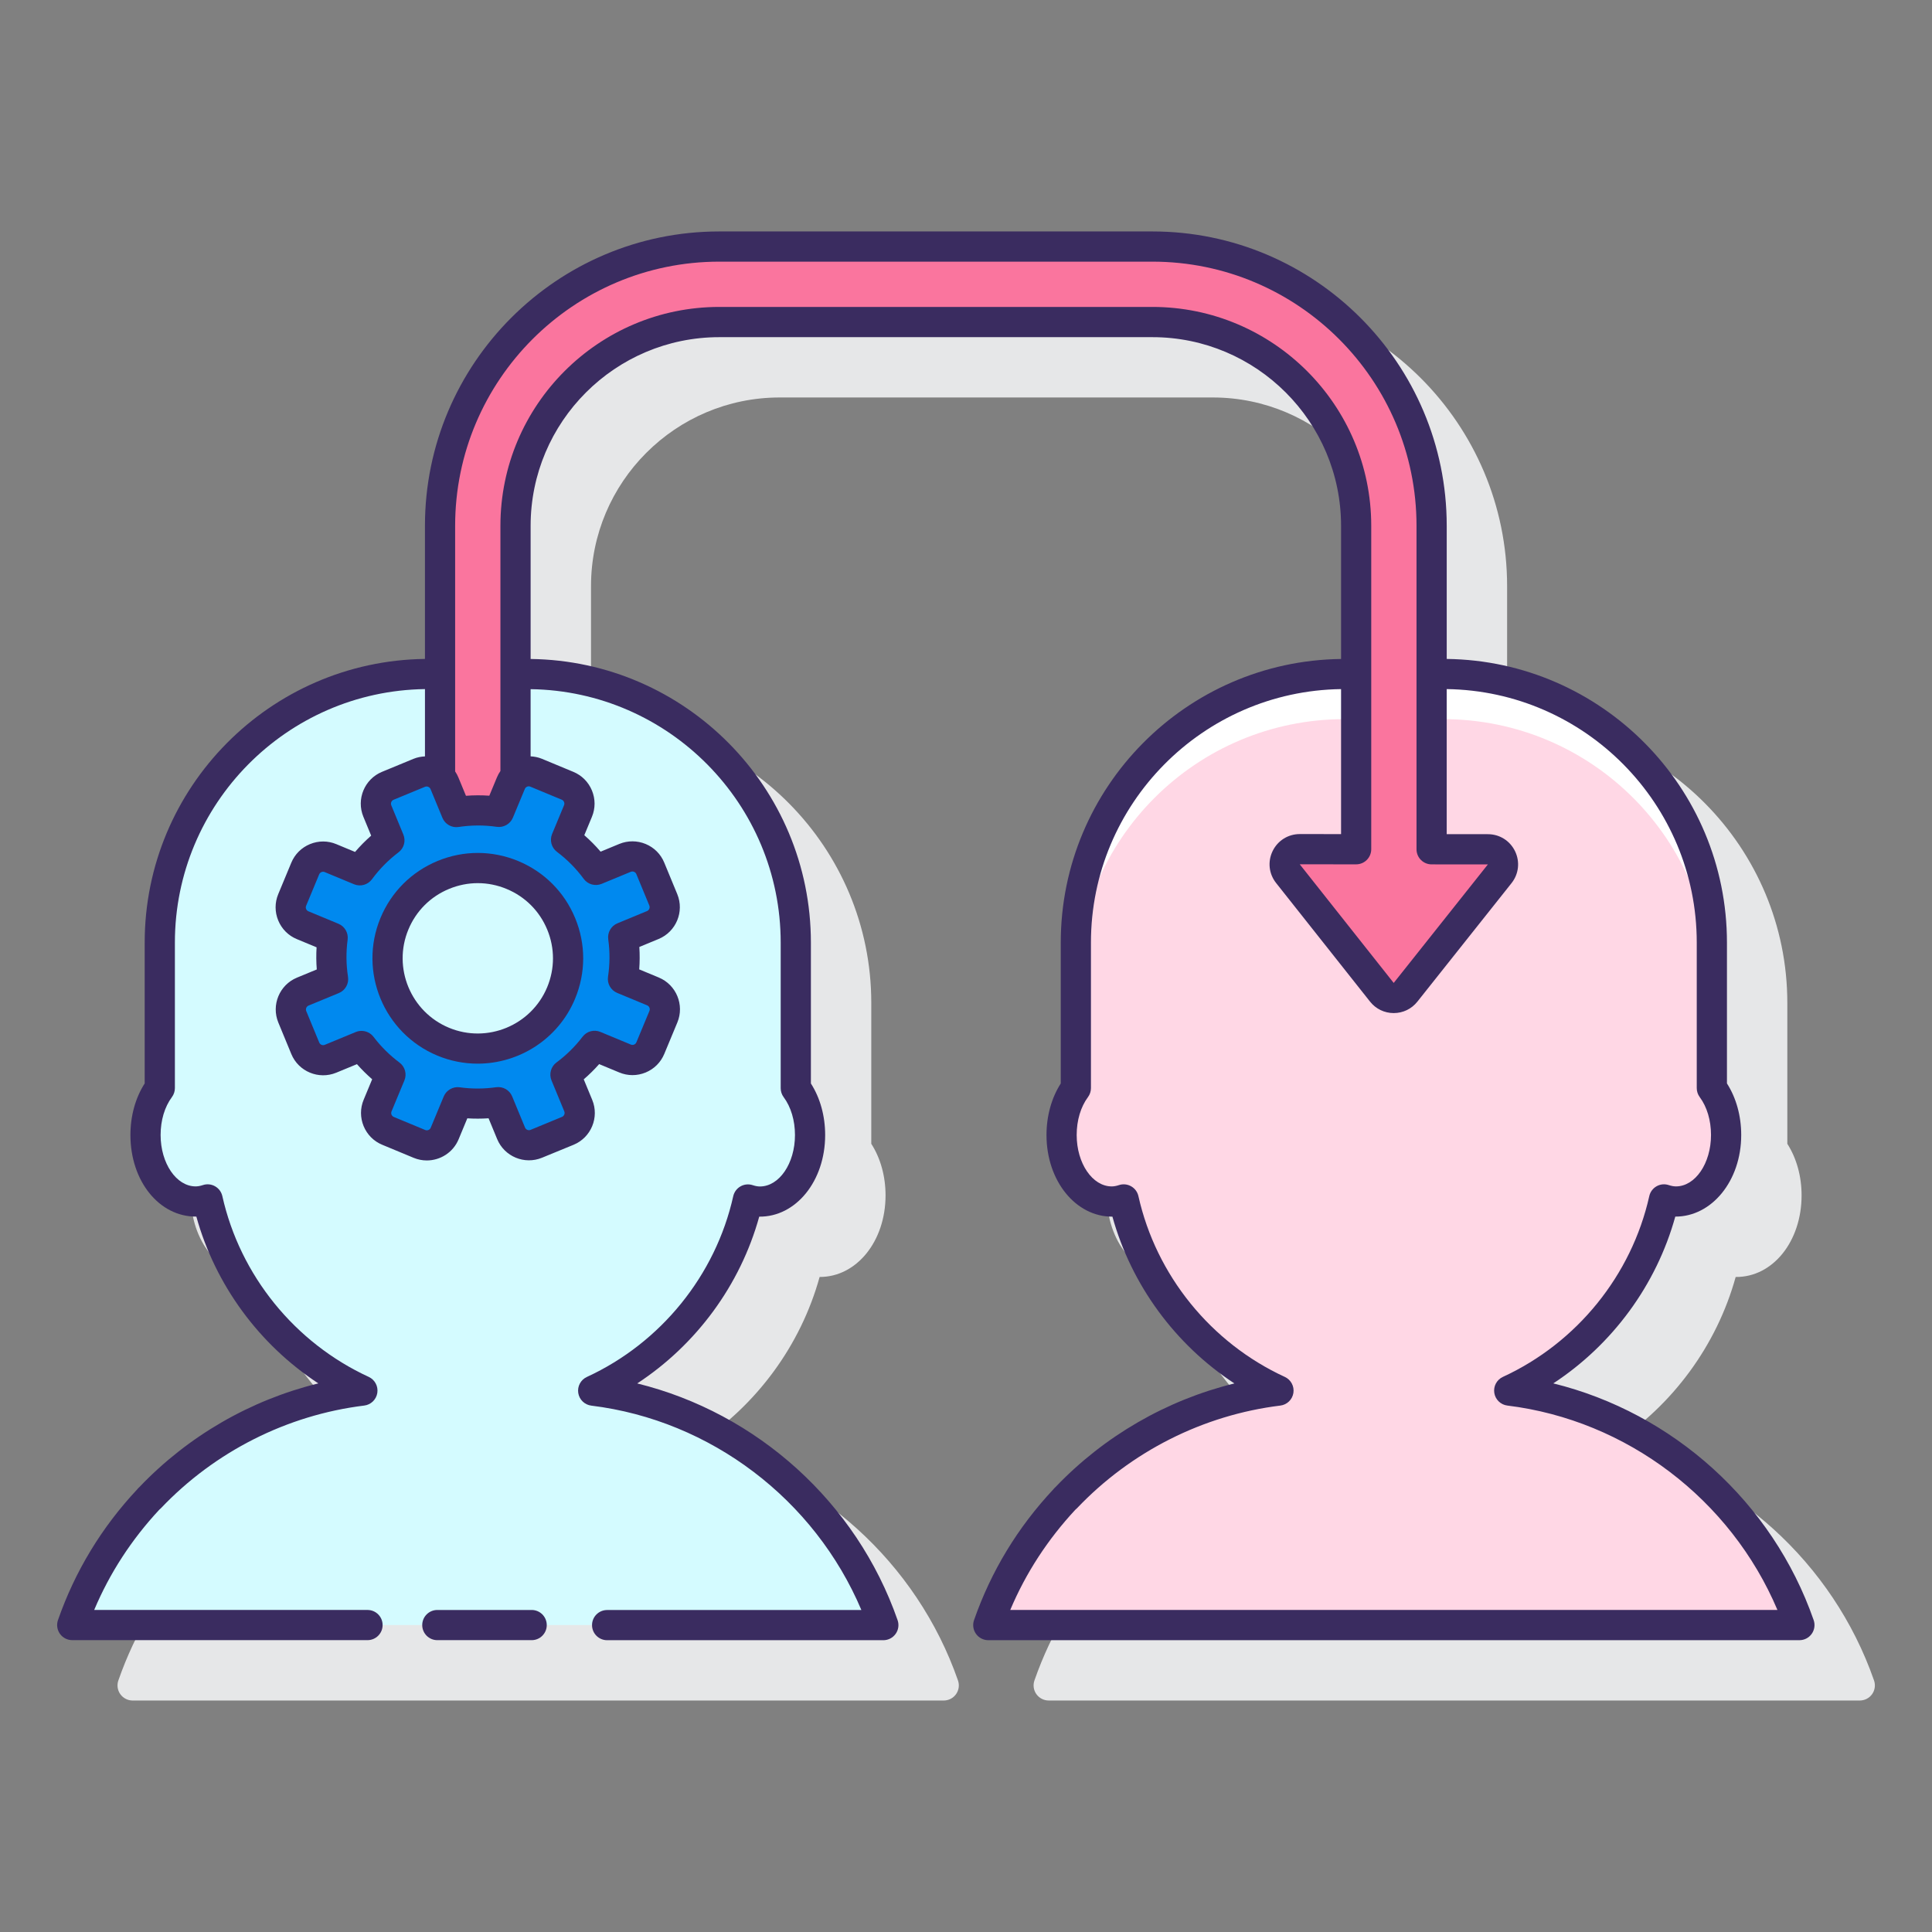 <svg id="Layer_1" enable-background="new 0 0 128 128" height="512" viewBox="0 0 128 128" width="512" xmlns="http://www.w3.org/2000/svg"><rect x="0" y="0" width="128" height="128" fill="#808080" stroke="none"/><path d="m124.16 111.336c-2.722-7.813-9.326-13.731-17.249-15.683 3.919-2.571 6.827-6.519 8.082-11.05 2.459.025 4.367-2.357 4.367-5.407 0-1.265-.334-2.463-.945-3.416v-9.333c0-10.288-8.307-18.662-18.565-18.791v-8.822c0-10.752-8.748-19.5-19.5-19.5h-28.696c-10.752 0-19.5 8.748-19.5 19.5v8.822c-10.259.128-18.568 8.502-18.568 18.791v9.333c-.612.953-.945 2.151-.945 3.416 0 3.051 1.913 5.408 4.368 5.407 1.254 4.531 4.162 8.479 8.081 11.05-4.487 1.101-8.616 3.478-11.843 6.857-.092.082-.153.155-.155.163-2.357 2.515-4.124 5.429-5.251 8.662-.106.306-.059.645.129.908s.492.421.815.421h53.74c.324 0 .627-.157.815-.421s.236-.603.129-.908c-2.722-7.814-9.327-13.731-17.25-15.683 3.92-2.57 6.828-6.519 8.083-11.05 2.441.01 4.368-2.357 4.368-5.407 0-1.265-.333-2.463-.945-3.416v-9.333c0-10.289-8.31-18.664-18.569-18.791v-8.821c0-6.893 5.607-12.5 12.5-12.5h28.695c6.893 0 12.5 5.607 12.5 12.5v8.821c-10.261.126-18.571 8.501-18.571 18.791v9.333c-.611.953-.945 2.151-.945 3.416 0 3.05 1.933 5.432 4.368 5.407 1.254 4.531 4.161 8.479 8.08 11.05-4.485 1.101-8.614 3.478-11.841 6.856-.088.077-.147.147-.157.164-2.357 2.515-4.124 5.43-5.251 8.662-.106.306-.059.645.129.908s.491.421.815.421h53.739c.324 0 .628-.157.815-.421s.234-.6.128-.906z" fill="#e6e7e8"/><path d="m39.299 92.132c5.134-2.364 8.995-7.028 10.256-12.666.259.086.524.138.79.138 1.864 0 3.324-1.936 3.324-4.407 0-1.223-.358-2.314-.945-3.105v-9.644c0-9.832-7.97-17.803-17.803-17.803h-6.532c-9.832 0-17.803 7.97-17.803 17.803v9.644c-.586.79-.945 1.881-.945 3.104 0 2.472 1.46 4.407 3.324 4.407.266 0 .531-.051.79-.138 1.261 5.638 5.122 10.303 10.256 12.666-5.511.676-10.433 3.275-14.076 7.107-.043.034-.079.075-.114.119-2.216 2.364-3.948 5.186-5.037 8.307h53.74c-2.88-8.266-10.278-14.434-19.225-15.532z" fill="#d4fbff"/><path d="m99.99 92.132c5.134-2.364 8.995-7.028 10.256-12.666.259.086.524.138.79.138 1.864 0 3.324-1.936 3.324-4.407 0-1.223-.358-2.314-.945-3.105v-9.644c0-9.832-7.97-17.803-17.803-17.803h-6.532c-9.832 0-17.803 7.97-17.803 17.803v9.644c-.587.791-.945 1.882-.945 3.105 0 2.472 1.46 4.407 3.324 4.407.266 0 .531-.051.79-.138 1.261 5.638 5.122 10.303 10.256 12.666-5.511.676-10.433 3.275-14.076 7.107-.043.034-.079.075-.114.119-2.216 2.364-3.948 5.186-5.037 8.307h53.74c-2.88-8.267-10.278-14.435-19.225-15.533z" fill="#ffd7e5"/><path d="m89.08 47.645h6.532c9.832 0 17.803 7.97 17.803 17.803v-3c0-9.832-7.97-17.803-17.803-17.803h-6.532c-9.832 0-17.802 7.97-17.802 17.803v3c0-9.833 7.97-17.803 17.802-17.803z" fill="#fff"/><path d="m98.577 56.269-3.728-.002v-21.432c0-10.217-8.283-18.5-18.5-18.5h-28.695c-10.217 0-18.5 8.283-18.5 18.5v16.633c.123.118.225.261.294.428l.787 1.905c.924-.139 1.874-.147 2.821-.01l.792-1.906c.071-.172.179-.315.307-.435v-16.615c0-7.456 6.044-13.5 13.5-13.5h28.695c7.456 0 13.5 6.044 13.5 13.5v21.429l-3.736-.002c-.837-.001-1.304.965-.785 1.621l6.224 7.86c.4.505 1.166.506 1.567.001l6.239-7.852c.521-.656.055-1.622-.782-1.623z" fill="#fa759e"/><path d="m43.262 65.685-1.99-.827c.14-.927.141-1.856.017-2.762l1.962-.81c.65-.269.963-1.02.694-1.671l-.861-2.086c-.269-.65-1.02-.963-1.671-.694l-1.936.799c-.551-.749-1.214-1.424-1.975-1.996l.792-1.906c.27-.65-.041-1.402-.691-1.672l-2.084-.866c-.65-.27-1.402.041-1.672.691l-.792 1.906c-.948-.137-1.897-.129-2.821.01l-.787-1.905c-.269-.65-1.02-.963-1.671-.694l-2.085.861c-.65.269-.963 1.02-.694 1.671l.8 1.938c-.737.558-1.4 1.224-1.961 1.988l-1.942-.807c-.65-.27-1.402.041-1.672.691l-.866 2.084c-.27.65.041 1.402.691 1.672l1.991.827c-.122.922-.111 1.845.028 2.743l-2.008.829c-.65.269-.963 1.02-.694 1.671l.861 2.086c.269.65 1.02.963 1.671.694l2.056-.849c.541.711 1.182 1.352 1.917 1.899l-.853 2.053c-.27.65.041 1.402.69 1.672l2.084.866c.65.27 1.402-.041 1.672-.69l.861-2.072c.902.126 1.805.12 2.686-.004l.853 2.065c.269.65 1.02.963 1.671.694l2.086-.861c.65-.269.963-1.02.694-1.671l-.848-2.053c.722-.535 1.374-1.173 1.932-1.905l2.019.839c.65.27 1.402-.041 1.672-.691l.866-2.084c.269-.651-.042-1.403-.692-1.673zm-13.902 3.328c-3.049-1.267-4.494-4.766-3.227-7.816 1.267-3.049 4.766-4.494 7.816-3.227s4.494 4.766 3.227 7.816c-1.267 3.049-4.766 4.494-7.816 3.227z" fill="#0089ef"/><g fill="#3a2c60"><path d="m35.224 106.665h-6.25c-.552 0-1 .447-1 1s.448 1 1 1h6.25c.552 0 1-.447 1-1s-.448-1-1-1z"/><path d="m120.16 107.336c-2.723-7.814-9.327-13.732-17.25-15.683 3.919-2.571 6.827-6.519 8.082-11.05 2.404.011 4.368-2.357 4.368-5.407 0-1.265-.334-2.463-.945-3.416v-9.333c0-10.288-8.308-18.662-18.566-18.791v-8.822c0-10.752-8.748-19.5-19.5-19.5h-28.695c-10.752 0-19.5 8.748-19.5 19.5v8.822c-10.258.128-18.568 8.502-18.568 18.791v9.333c-.612.953-.945 2.151-.945 3.416 0 3.05 1.899 5.425 4.368 5.407 1.254 4.531 4.162 8.479 8.081 11.05-4.487 1.101-8.616 3.478-11.843 6.857-.092.082-.153.155-.155.163-2.357 2.515-4.124 5.429-5.251 8.662-.106.306-.059.645.129.908.187.264.492.421.815.421h19.564c.552 0 1-.447 1-1s-.448-1-1-1h-18.109c1.028-2.441 2.475-4.667 4.313-6.641.038-.03.073-.062.106-.097 3.574-3.76 8.359-6.176 13.473-6.804.443-.054.797-.396.866-.838s-.164-.876-.57-1.062c-4.9-2.256-8.525-6.732-9.697-11.976-.062-.276-.237-.513-.483-.652-.246-.14-.54-.169-.807-.079-.175.058-.335.087-.476.087-1.282 0-2.324-1.528-2.324-3.407 0-.968.266-1.859.749-2.51.128-.172.197-.381.197-.596v-9.644c0-9.185 7.412-16.663 16.568-16.791v4.459c-.254.012-.51.059-.759.161l-2.085.861c-1.162.479-1.716 1.814-1.237 2.977l.517 1.251c-.381.334-.738.695-1.067 1.08l-1.244-.517c-.561-.234-1.181-.233-1.745-.001-.563.232-1.002.67-1.235 1.23l-.866 2.084c-.233.561-.233 1.18-.001 1.744.233.563.67 1.003 1.231 1.235l1.31.544c-.029.489-.025.979.013 1.467l-1.31.541c-1.162.479-1.716 1.814-1.237 2.977l.861 2.086c.479 1.162 1.818 1.713 2.976 1.236l1.372-.566c.314.356.651.69 1.008 1.001l-.565 1.36c-.233.561-.233 1.18-.001 1.744.233.563.67 1.003 1.231 1.235l2.084.866c.285.118.58.174.871.174.894 0 1.745-.529 2.108-1.404l.576-1.387c.469.03.938.028 1.408-.002l.568 1.375c.48 1.161 1.813 1.717 2.977 1.236l2.086-.856c1.161-.479 1.716-1.814 1.236-2.977l-.562-1.359c.363-.313.705-.65 1.022-1.009l1.334.554c.561.234 1.18.234 1.745.002.563-.233 1.002-.671 1.235-1.231l.866-2.083c.482-1.16-.07-2.497-1.229-2.979 0 0 0-.001-.001-.001l-1.296-.538c.037-.494.04-.99.008-1.486l1.275-.527c1.161-.479 1.716-1.814 1.236-2.977l-.861-2.084c-.231-.562-.669-1-1.232-1.234-.562-.232-1.182-.234-1.744-.004l-1.24.513c-.333-.39-.694-.754-1.08-1.091l.505-1.217c.233-.561.233-1.18.001-1.744-.233-.563-.67-1.003-1.231-1.235l-2.084-.866c-.245-.102-.498-.148-.749-.162v-4.451c9.157.127 16.569 7.605 16.569 16.791v9.644c0 .215.069.424.197.596.483.65.749 1.542.749 2.51 0 1.879-1.042 3.407-2.324 3.407-.142 0-.301-.029-.476-.087-.268-.089-.561-.061-.807.079s-.421.376-.483.652c-1.172 5.243-4.798 9.72-9.698 11.976-.406.187-.639.62-.57 1.062.069.441.423.784.867.838 7.919.972 14.798 6.226 17.891 13.541h-16.845c-.552 0-1 .447-1 1s.448 1 1 1h18.3c.324 0 .627-.157.815-.421s.236-.603.129-.908c-2.722-7.814-9.327-13.731-17.25-15.683 3.92-2.57 6.828-6.519 8.083-11.05 2.427.026 4.368-2.357 4.368-5.407 0-1.265-.333-2.463-.945-3.416v-9.333c0-10.289-8.31-18.664-18.569-18.791v-8.821c0-6.893 5.607-12.5 12.5-12.5h28.694c6.893 0 12.5 5.607 12.5 12.5v8.821c-10.261.126-18.571 8.501-18.571 18.791v9.333c-.611.953-.945 2.151-.945 3.416 0 3.05 1.95 5.425 4.368 5.407 1.255 4.53 4.162 8.479 8.081 11.05-4.486 1.101-8.616 3.478-11.843 6.857-.072.063-.132.127-.155.163-2.357 2.515-4.124 5.429-5.252 8.662-.106.306-.059.645.129.908s.492.421.815.421h53.74c.324 0 .628-.157.815-.421s.236-.604.129-.91zm-82.94-54.353c.091.037.132.111.149.151s.039.122.001.213l-.792 1.906c-.175.422-.042.909.323 1.184.674.506 1.27 1.107 1.771 1.789.272.37.764.507 1.187.332l1.936-.8c.09-.036.172-.015.213.002s.114.059.151.15l.861 2.085c.058.14-.012.307-.151.365l-1.962.811c-.421.174-.671.609-.609 1.061.114.825.109 1.658-.015 2.477-.069.454.181.896.605 1.073l1.989.825c.14.059.209.227.151.366l-.866 2.083c-.038.092-.112.134-.152.15-.041.017-.122.038-.213 0l-2.02-.839c-.42-.175-.905-.044-1.179.318-.493.646-1.075 1.221-1.731 1.707-.368.273-.503.762-.329 1.186l.848 2.053c.058.14-.012.307-.151.365l-2.086.861c-.138.059-.306-.013-.364-.152l-.853-2.065c-.174-.422-.605-.671-1.065-.608-.802.113-1.612.116-2.407.005-.446-.065-.887.187-1.062.606l-.861 2.072c-.058.141-.225.211-.365.15l-2.083-.865c-.091-.037-.132-.111-.149-.151s-.039-.122-.001-.213l.853-2.053c.176-.423.042-.912-.326-1.186-.647-.482-1.225-1.056-1.718-1.703-.194-.255-.491-.395-.796-.395-.128 0-.257.024-.381.075l-2.056.85c-.091.036-.173.014-.213-.002-.04-.017-.113-.059-.151-.149l-.861-2.086c-.058-.14.012-.307.152-.365l2.008-.829c.426-.176.677-.62.606-1.076-.125-.812-.134-1.64-.025-2.459.06-.449-.189-.882-.608-1.056l-1.992-.827c-.091-.037-.132-.111-.149-.151s-.039-.122-.001-.213l.866-2.084c.038-.091.112-.133.152-.149.04-.019.123-.039.213-.001l1.942.807c.427.177.917.039 1.19-.332.496-.675 1.087-1.274 1.758-1.782.363-.274.495-.759.321-1.18l-.8-1.938c-.058-.14.012-.307.152-.365l2.085-.861c.139-.056.306.013.364.152l.787 1.905c.175.425.619.678 1.074.606.84-.126 1.691-.132 2.529-.009.448.063.891-.185 1.066-.606l.792-1.905c.059-.14.225-.213.365-.151zm39.129-32.648h-28.695c-7.995 0-14.5 6.505-14.5 14.5v16.246c-.089.129-.167.269-.23.42l-.505 1.216c-.516-.036-1.034-.034-1.548.006l-.499-1.209c-.06-.145-.133-.281-.218-.406v-16.273c0-9.649 7.851-17.5 17.5-17.5h28.694c9.649 0 17.5 7.851 17.5 17.5v21.432c0 .552.447 1 .999 1l3.729.003-6.239 7.852-6.225-7.86 3.735.003h.001c.265 0 .52-.105.707-.293s.293-.441.293-.707v-21.43c.001-7.995-6.504-14.5-14.499-14.5zm-9.418 86.33c1.029-2.441 2.477-4.667 4.317-6.645.037-.028.07-.06.103-.093 3.574-3.76 8.359-6.176 13.474-6.804.443-.054.797-.396.866-.838.068-.442-.164-.876-.57-1.062-4.9-2.256-8.525-6.732-9.698-11.976-.062-.276-.236-.513-.482-.652-.247-.14-.54-.169-.808-.079-.174.058-.334.087-.476.087-1.281 0-2.324-1.528-2.324-3.407 0-.968.266-1.859.748-2.51.128-.172.197-.381.197-.596v-9.644c0-9.187 7.414-16.665 16.571-16.791v9.606l-2.735-.002c-.774 0-1.464.433-1.801 1.13s-.248 1.506.232 2.112l6.225 7.86c.381.481.952.758 1.565.758h.002c.613 0 1.184-.274 1.566-.755l6.239-7.853c.481-.606.571-1.417.235-2.114-.337-.697-1.026-1.13-1.8-1.13l-2.729-.002v-9.611c9.155.128 16.566 7.606 16.566 16.791v9.644c0 .215.069.424.197.596.482.65.748 1.542.748 2.51 0 1.879-1.043 3.407-2.324 3.407-.142 0-.302-.029-.476-.087-.27-.09-.562-.061-.808.079s-.421.376-.482.652c-1.173 5.243-4.798 9.72-9.698 11.976-.406.187-.639.62-.57 1.062.069.441.423.784.866.838 7.919.972 14.799 6.225 17.892 13.541h-50.828z"/><path d="m28.991 57.041c-1.723.712-3.066 2.052-3.781 3.772-1.477 3.554.213 7.646 3.767 9.124.873.362 1.777.533 2.668.533 2.737 0 5.34-1.62 6.455-4.301.715-1.722.718-3.619.006-5.342-.711-1.723-2.051-3.065-3.772-3.781-1.723-.714-3.62-.716-5.343-.005zm7.266 4.551c.507 1.229.506 2.582-.004 3.811-1.054 2.536-3.976 3.742-6.508 2.688-2.535-1.054-3.741-3.974-2.688-6.509.51-1.229 1.468-2.184 2.697-2.691 1.23-.508 2.583-.508 3.811.005 1.228.508 2.184 1.466 2.692 2.696z"/></g></svg>